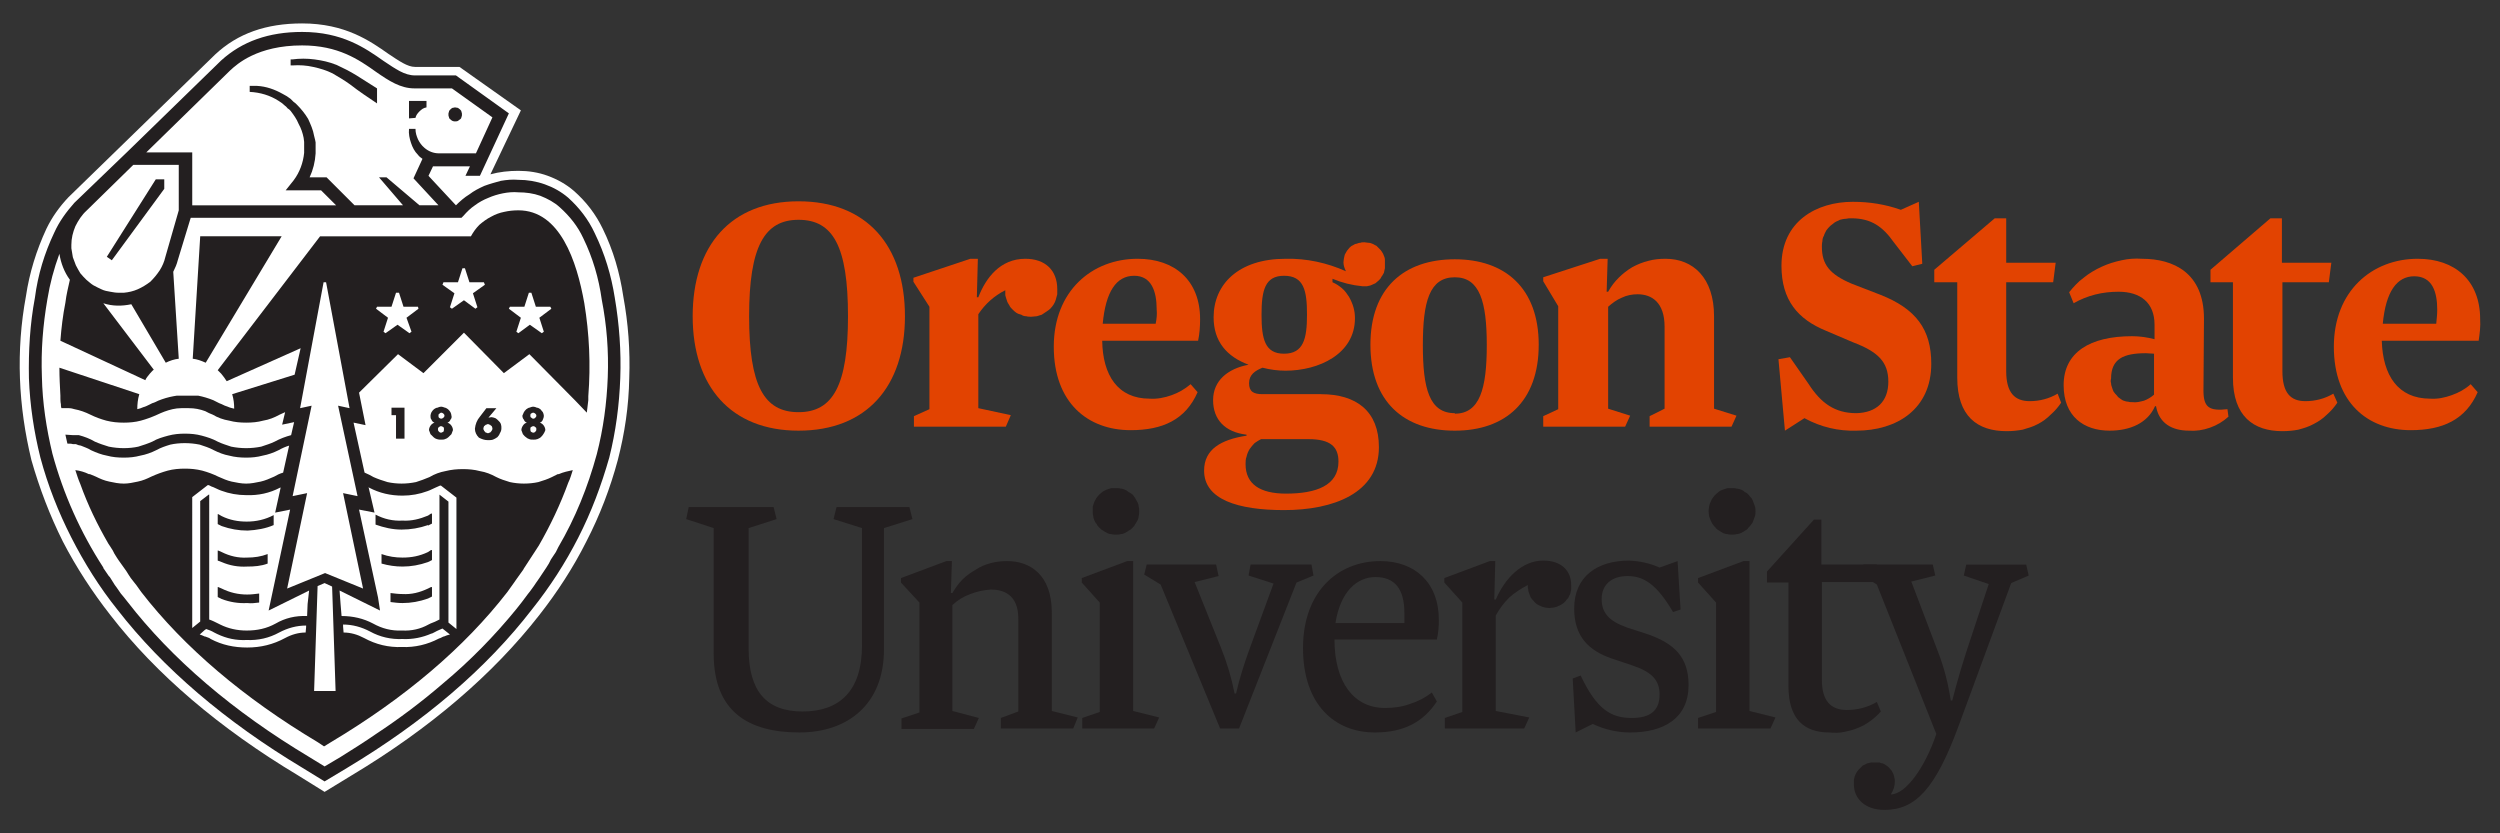 <?xml version="1.0" encoding="utf-8"?>
<!-- Generator: Adobe Illustrator 16.0.0, SVG Export Plug-In . SVG Version: 6.00 Build 0)  -->
<!DOCTYPE svg PUBLIC "-//W3C//DTD SVG 1.1//EN" "http://www.w3.org/Graphics/SVG/1.1/DTD/svg11.dtd">
<svg version="1.1" id="Layer_1" xmlns="http://www.w3.org/2000/svg" xmlns:xlink="http://www.w3.org/1999/xlink" x="0px" y="0px"
	  viewBox="0 0 300 100" enable-background="new 0 0 300 100" xml:space="preserve">
<rect x="0" y="0" width="300" height="100" fill="#333333" stroke="none"/>
<g>
	<path fill="#FFFFFF" d="M74.792,35.552c-0.419-2.818-1.197-5.516-2.458-8.094c-0.838-1.74-1.976-3.24-3.476-4.558
		c-0.898-0.778-1.976-1.381-3.117-1.8c-1.138-0.419-2.335-0.599-3.536-0.599c-1.138,0-2.275,0.12-3.354,0.418l3.656-7.675
		l-7.372-5.216h-5.336c-0.898,0-1.916-0.718-3.177-1.557c-2.215-1.56-5.213-3.66-10.366-3.66c-4.318,0-7.731,1.201-10.429,3.72
		L8.205,23.678c-1.077,1.141-1.976,2.398-2.638,3.779c-1.197,2.578-2.036,5.276-2.455,8.094c-0.599,3.237-0.838,6.534-0.719,9.83
		c0.12,3.36,0.599,6.598,1.377,9.834c0.958,3.357,2.215,6.657,3.776,9.774c1.616,3.117,3.536,6.056,5.691,8.813
		c5.516,7.135,13.127,13.609,22.535,19.249l3.177,1.976l3.237-1.976c9.411-5.64,16.963-12.114,22.535-19.249
		c2.159-2.758,4.075-5.696,5.635-8.813c1.617-3.117,2.875-6.417,3.776-9.774c0.838-3.236,1.317-6.474,1.377-9.834
		C75.63,42.085,75.391,38.789,74.792,35.552z"/>
	<path fill="#231F20" d="M33.797,28.355h-9.771l-0.898,14.692c0.539,0.06,1.018,0.239,1.557,0.479L33.797,28.355z"/>
	<path fill="#231F20" d="M26.186,61.693h-0.06v1.198l0.479,0.239c1.018,0.359,2.04,0.539,3.117,0.539
		c1.078-0.061,2.156-0.24,3.117-0.659v-1.197c-1.021,0.538-2.099,0.778-3.237,0.778c-1.018,0-2.04-0.18-2.998-0.658L26.186,61.693z"
		/>
	<path fill="#231F20" d="M26.605,66.248l-0.419-0.18h-0.06v1.201l0.479,0.18c0.958,0.418,1.98,0.599,3.058,0.538
		c0.838,0,1.676-0.06,2.455-0.358v-1.142c-0.778,0.303-1.617,0.423-2.455,0.423C28.585,66.971,27.563,66.73,26.605,66.248z"/>
	<path fill="#231F20" d="M26.605,70.626l-0.419-0.18h-0.06v1.198l0.479,0.239c0.958,0.362,1.98,0.541,3.058,0.482
		c0.479,0.059,0.958,0,1.437-0.06v-1.082c-0.479,0.061-0.958,0.12-1.437,0.12C28.585,71.345,27.563,71.105,26.605,70.626z"/>
	<path fill="#231F20" d="M37.573,8.029c0.838,0.18,1.617,0.419,2.338,0.779c0.719,0.422,1.438,0.842,2.096,1.321
		c1.078,0.838,2.159,1.56,3.237,2.279v-1.8c-0.778-0.479-1.616-1.018-2.458-1.557c-0.778-0.482-1.617-0.902-2.395-1.261
		c-0.901-0.359-1.74-0.539-2.638-0.659c-0.898-0.12-1.8-0.12-2.698,0h-0.18v0.718h0.24C35.953,7.79,36.795,7.849,37.573,8.029z"/>
	<path fill="#231F20" d="M71.615,54.498c-1.078,3.955-2.579,7.675-4.614,11.15l-0.299,0.6l-0.239,0.358l-0.359,0.543l-0.243,0.479
		l-0.299,0.479l-0.599,0.898l-0.24,0.363l-0.419,0.599l-0.24,0.359l-0.479,0.658l-0.239,0.3l-0.719,0.961l-0.662,0.838
		c-2.635,3.237-5.572,6.235-8.809,8.933c-2.578,2.22-5.212,4.198-8.03,6.058c-1.377,0.958-2.817,1.857-4.254,2.759l-1.92,1.138
		l-1.856-1.138c-9.112-5.455-16.484-11.754-21.816-18.646l-0.479-0.603L14.5,71.225l-0.539-0.778l-0.18-0.24l-0.603-0.961
		l-0.12-0.119L12.4,68.168v-0.061c-2.758-4.258-4.793-8.813-6.111-13.67c-0.722-2.996-1.201-6.114-1.261-9.235
		c-0.12-3.117,0.12-6.175,0.659-9.292c0.299-1.86,0.782-3.66,1.441-5.456c0.18,1.138,0.598,2.219,1.257,3.117
		c-0.18,0.838-0.419,1.74-0.539,2.758c-0.299,1.5-0.479,2.998-0.599,4.558l10.189,4.734c0.12-0.299,0.359-0.539,0.539-0.778
		c0.18-0.18,0.299-0.359,0.479-0.479L12.4,36.39c1.078,0.359,2.219,0.359,3.357,0.119l4.135,7.017
		c0.479-0.24,1.018-0.419,1.56-0.479L20.79,32.614c0.243-0.483,0.423-0.902,0.542-1.381l1.497-4.917l0.06-0.18h32.485l0.24-0.239
		c0.419-0.479,0.838-0.898,1.377-1.262c0.479-0.359,1.018-0.658,1.62-0.897c0.539-0.24,1.138-0.419,1.736-0.539
		s1.257-0.18,1.856-0.12c0.901,0,1.8,0.12,2.638,0.419c0.898,0.359,1.68,0.778,2.339,1.381c1.198,1.078,2.156,2.275,2.818,3.716
		c1.138,2.339,1.856,4.797,2.215,7.376c0.599,3.057,0.838,6.174,0.718,9.291C72.812,48.383,72.393,51.5,71.615,54.498z
		 M19.832,30.874c-0.12,0.539-0.359,1.078-0.659,1.557c-0.359,0.542-0.718,0.962-1.137,1.381c-0.479,0.359-0.962,0.659-1.501,0.898
		c-0.539,0.24-1.078,0.359-1.676,0.419c-0.18,0-0.359,0-0.599,0c-0.359,0-0.719-0.06-1.022-0.12c-0.359-0.06-0.718-0.12-1.077-0.299
		c-0.3-0.12-0.599-0.299-0.958-0.479c-0.299-0.179-0.539-0.419-0.838-0.658c-0.24-0.239-0.479-0.479-0.723-0.779
		c-0.179-0.303-0.359-0.602-0.539-0.961c-0.12-0.299-0.24-0.659-0.359-0.958c-0.061-0.359-0.12-0.718-0.18-1.082
		c0-0.12,0-0.239,0-0.419c0-0.778,0.18-1.497,0.479-2.219c0.359-0.719,0.782-1.377,1.381-1.916l5.572-5.456h5.456v5.456
		L19.832,30.874z M27.623,8.448c0.779-0.719,3.237-2.998,8.633-2.998c4.314,0,6.77,1.68,8.869,3.177
		c1.557,1.082,2.938,1.98,4.614,1.98h4.494l4.857,3.476l-1.979,4.318h-4.435c-0.658,0-1.257-0.239-1.74-0.659
		c-0.359-0.299-0.599-0.658-0.778-1.021c-0.18-0.419-0.299-0.778-0.299-1.257H49.08c-0.06,0.599,0.06,1.138,0.239,1.68
		c0.18,0.539,0.419,1.018,0.838,1.437c0.12,0.18,0.359,0.359,0.539,0.479l-1.078,2.338l2.998,3.237h-2.279l-3.956-3.356h-0.898
		l2.877,3.356h-5.815L39.19,21.28h-2.036c0.419-0.898,0.659-1.86,0.719-2.878c0-0.18,0-0.359,0-0.539v-0.539v-0.239l-0.06-0.303
		l-0.12-0.479c-0.12-0.719-0.419-1.377-0.718-2.036c-0.359-0.602-0.838-1.201-1.321-1.68l-0.18-0.179l-0.239-0.18
		c-0.12-0.12-0.24-0.24-0.359-0.359c-0.299-0.239-0.599-0.423-0.958-0.603c-0.958-0.539-1.979-0.898-3.057-0.958
		c-0.299,0-0.599,0-0.898,0v0.719c1.257,0.06,2.458,0.419,3.477,1.082c0.299,0.179,0.539,0.359,0.778,0.599
		c0.12,0.06,0.18,0.18,0.299,0.299l0.18,0.12l0.179,0.18c0.359,0.479,0.719,0.961,0.958,1.56c0.303,0.539,0.483,1.078,0.603,1.677
		l0.06,0.482v0.18v0.719c0,0.12,0,0.299,0,0.419c-0.12,1.201-0.543,2.339-1.261,3.297l-0.958,1.202h4.255l1.8,1.795H23.069v-6.354
		h-5.512L27.623,8.448z M73.774,35.731c-0.423-2.698-1.202-5.276-2.399-7.735c-0.778-1.68-1.86-3.058-3.177-4.258
		c-0.838-0.719-1.796-1.257-2.818-1.617c-1.018-0.363-2.096-0.542-3.177-0.542c-0.719-0.061-1.377,0-2.096,0.12
		c-0.659,0.179-1.317,0.359-1.979,0.603c-0.659,0.299-1.257,0.599-1.796,1.018c-0.599,0.359-1.138,0.838-1.62,1.317L51.418,21.1
		l0.539-1.138h4.435L55.853,21.1h1.736l3.476-7.496L54.712,9.05h-4.914c-1.257,0-2.335-0.782-3.776-1.74
		c-2.215-1.561-4.973-3.477-9.767-3.477c-4.019,0-7.192,1.138-9.71,3.417L15.337,18.163l-6.414,6.174
		c-0.958,1.082-1.796,2.219-2.395,3.54c-1.202,2.518-1.98,5.096-2.339,7.854c-0.599,3.177-0.778,6.414-0.718,9.65
		c0.12,3.241,0.599,6.419,1.377,9.535c0.898,3.356,2.16,6.538,3.716,9.595c1.561,3.057,3.357,5.935,5.516,8.633
		c5.452,7.017,12.944,13.431,22.235,19.006l2.634,1.62l2.698-1.62c9.288-5.575,16.72-11.93,22.176-19.006
		c2.155-2.698,4.015-5.576,5.572-8.633c1.561-3.057,2.758-6.238,3.716-9.595c0.782-3.116,1.201-6.294,1.321-9.535
		C74.552,42.146,74.313,38.908,73.774,35.731z"/>
	<path fill="#231F20" d="M55.434,13.725c0,0.12,0,0.239-0.06,0.299c0,0.12-0.06,0.243-0.18,0.304c-0.06,0.06-0.18,0.119-0.24,0.179
		c-0.12,0.06-0.243,0.06-0.362,0.06c-0.06,0-0.18,0-0.3-0.06s-0.18-0.12-0.239-0.179c-0.12-0.061-0.18-0.184-0.18-0.304
		c-0.06-0.06-0.06-0.179-0.06-0.299c0-0.12,0-0.18,0.06-0.3c0-0.12,0.06-0.18,0.18-0.299c0.06-0.06,0.12-0.12,0.239-0.18
		c0.12,0,0.24-0.06,0.3-0.06c0.12,0,0.243,0.06,0.362,0.06c0.06,0.06,0.18,0.12,0.24,0.18c0.12,0.12,0.18,0.18,0.18,0.299
		C55.434,13.544,55.434,13.604,55.434,13.725z"/>
	<path fill="#231F20" d="M49.858,14.144c0.06-0.299,0.239-0.539,0.479-0.778c0.239-0.24,0.479-0.419,0.842-0.479v-0.778H49.08v2.099
		L49.858,14.144z"/>
	<path fill="#231F20" d="M44.286,58.513c1.257,0.662,2.575,0.962,4.015,0.962c1.018,0,2.036-0.18,2.998-0.539
		c0.359-0.12,0.659-0.303,0.958-0.423l0.539-0.239h0.12l1.856,1.44v15.77l-0.958-0.778V60.193l-1.078-0.839v14.988
		c-0.359,0.183-0.718,0.362-1.078,0.481l-0.24,0.12c-0.961,0.539-2.039,0.779-3.177,0.719c-1.261,0.061-2.398-0.24-3.477-0.839
		c-1.137-0.602-2.398-0.901-3.775-0.901l-0.12-1.438l-0.12-1.62l4.854,2.399l-0.239-1.562l-2.279-10.552l1.859,0.362l-0.718-3.061
		L44.286,58.513z M33.618,58.513h0.06l-0.659,3.001l1.796-0.362l-2.579,12.113l4.857-2.399l-0.18,1.62l-0.06,1.438
		c-1.381-0.06-2.638,0.239-3.775,0.901c-1.082,0.599-2.219,0.839-3.477,0.839c-1.141,0-2.219-0.24-3.177-0.719l-0.24-0.12
		c-0.359-0.179-0.718-0.363-1.078-0.481V59.354h-0.06l-1.021,0.778v14.452l-0.958,0.778V59.654l1.86-1.44h0.12l0.359,0.179
		l0.18,0.061c0.299,0.12,0.599,0.299,0.958,0.423c0.958,0.359,1.979,0.539,2.997,0.539C30.979,59.475,32.36,59.175,33.618,58.513z
		 M51.838,76.022l0.359-0.18c0.3-0.18,0.659-0.3,0.898-0.42l0.898,0.719c-0.239,0.061-0.479,0.119-0.718,0.239h-0.06l-0.359,0.181
		l-0.18,0.06c-1.377,0.722-2.877,1.081-4.434,1.021c-1.62,0.061-3.117-0.299-4.554-1.08c-0.782-0.42-1.62-0.659-2.458-0.659
		l-0.06-0.718v-0.24c1.138,0,2.215,0.3,3.237,0.838c1.197,0.659,2.515,0.958,3.895,0.899c1.198,0.059,2.396-0.181,3.477-0.659
		H51.838z M36.735,75.244l-0.06,0.658c-0.842,0-1.68,0.239-2.458,0.659c-1.437,0.781-2.937,1.141-4.554,1.141
		c-1.561,0-2.998-0.299-4.375-1.021l-0.18-0.12l-0.482-0.181h-0.061c-0.239-0.12-0.418-0.179-0.599-0.239l0.599-0.538l0.18-0.12
		c0.363,0.12,0.662,0.24,0.961,0.419l0.359,0.18c1.138,0.539,2.275,0.778,3.536,0.718c1.377,0.061,2.698-0.238,3.896-0.897
		c1.018-0.539,2.096-0.838,3.237-0.838V75.244z M39.912,72.126l0.359,10.793h-2.578l0.359-10.793l0.06-1.799l0.838-0.359
		l0.902,0.419L39.912,72.126z M42.906,59.535l-1.737-0.36l2.399,11.451l-4.558-1.859l-4.554,1.859l2.398-11.451l-1.74,0.36
		l2.279-10.853l-1.381,0.299l2.818-15.11h0.299l2.818,15.11l-1.377-0.299L42.906,59.535z M49.379,39.807l-0.24,0.179l-1.437-1.018
		l-1.44,1.018l-0.24-0.179l0.539-1.677l-1.437-1.082l0.12-0.239h1.736l0.543-1.68h0.359l0.539,1.68h1.736l0.06,0.239l-1.437,1.082
		L49.379,39.807z M57.29,36.869l-0.24,0.179l-1.377-1.018l-1.44,1.018l-0.24-0.179l0.539-1.677l-1.437-1.021l0.12-0.299h1.74
		l0.539-1.68h0.299l0.539,1.68h1.736l0.12,0.299l-1.437,1.021L57.29,36.869z M61.065,37.048l0.12-0.239h1.74l0.539-1.68h0.299
		l0.539,1.68h1.74l0.12,0.239l-1.441,1.082l0.539,1.677l-0.24,0.179l-1.437-1.018l-1.38,1.018l-0.24-0.179l0.542-1.677
		L61.065,37.048z M70.118,36.39c-0.902-5.097-2.938-11.151-7.914-11.151c-0.599,0-1.138,0.06-1.677,0.18
		c-0.599,0.12-1.078,0.299-1.617,0.599c-0.482,0.239-0.961,0.599-1.381,0.958c-0.419,0.423-0.718,0.842-1.018,1.38h-18.1
		L26.126,44.424c0.12,0.12,0.3,0.3,0.419,0.419c0.239,0.299,0.479,0.599,0.659,0.902l8.872-3.959l-0.722,3.177l-7.492,2.338
		c0.18,0.599,0.239,1.142,0.239,1.74c-0.239-0.061-0.539-0.12-0.778-0.24c-0.24-0.06-0.479-0.179-0.719-0.3l-0.299-0.12
		l-0.718-0.362c-0.599-0.24-1.201-0.419-1.8-0.539h-0.359h-0.539h-0.479h-0.18h-0.539h-0.479l-0.363,0.06
		c-0.659,0.12-1.257,0.299-1.856,0.539c-0.239,0.12-0.479,0.243-0.718,0.303l-0.359,0.18c-0.239,0.12-0.479,0.239-0.722,0.299
		c-0.24,0.12-0.479,0.18-0.719,0.24c0-0.599,0.06-1.201,0.24-1.8l-9.587-3.177c0,1.137,0.06,2.219,0.12,3.356c0,0.06,0,0.18,0,0.299
		s0,0.479,0.06,0.722c0,0.18,0,0.3,0.06,0.479h0.599h0.3c0.239,0,0.479,0.061,0.658,0.12c0.659,0.12,1.321,0.36,1.92,0.659
		c0.598,0.299,1.257,0.539,1.916,0.719c0.719,0.179,1.381,0.24,2.1,0.24c0.659,0,1.377-0.061,2.036-0.24
		c0.663-0.18,1.321-0.419,1.979-0.719c0.24-0.12,0.539-0.239,0.838-0.359c0.659-0.24,1.321-0.42,2.039-0.42h0.898
		c0.718,0,1.317,0.12,1.976,0.359c0.303,0.18,0.602,0.3,0.901,0.419c0.599,0.359,1.257,0.599,1.976,0.719
		c0.659,0.179,1.321,0.24,2.039,0.24c0.719,0,1.377-0.061,2.036-0.24c0.722-0.12,1.321-0.359,1.979-0.719l0.658-0.299l-0.359,1.5
		l1.437-0.303l-0.359,1.561c-0.659,0.18-1.317,0.419-1.976,0.779c-0.479,0.238-1.081,0.418-1.62,0.602
		c-0.599,0.119-1.198,0.18-1.796,0.18s-1.201-0.061-1.8-0.18c-0.539-0.184-1.138-0.363-1.617-0.602
		c-0.658-0.36-1.257-0.54-1.92-0.72c-0.658-0.179-1.317-0.239-2.035-0.239c-0.659,0-1.321,0.061-1.98,0.239
		c-0.658,0.18-1.317,0.359-1.916,0.72c-0.539,0.238-1.082,0.418-1.68,0.602c-0.539,0.119-1.138,0.18-1.736,0.18
		s-1.197-0.061-1.8-0.18c-0.599-0.184-1.137-0.363-1.676-0.602c-0.599-0.36-1.258-0.6-1.92-0.779h-0.12h-0.18H8.924H8.745
		c-0.3,0-0.599-0.06-0.898-0.06c0.06,0.359,0.18,0.718,0.24,1.077c0.239,0,0.479,0,0.659,0.061h0.179h0.18l0.299,0.119l0.299,0.061
		c0.423,0.184,0.842,0.303,1.202,0.543c0.658,0.299,1.257,0.537,1.916,0.658c0.659,0.18,1.321,0.239,2.04,0.239
		c0.659,0,1.317-0.06,1.976-0.239c0.663-0.121,1.321-0.359,1.92-0.658c0.539-0.301,1.078-0.479,1.676-0.662
		c0.539-0.121,1.142-0.181,1.74-0.181s1.197,0.06,1.796,0.181c0.539,0.183,1.142,0.361,1.68,0.662
		c0.599,0.299,1.198,0.537,1.856,0.658c0.659,0.18,1.38,0.239,2.039,0.239s1.317-0.06,1.976-0.239
		c0.659-0.121,1.321-0.359,1.92-0.658c0.419-0.24,0.838-0.42,1.257-0.543l-0.719,3.24c-0.419,0.12-0.778,0.299-1.078,0.479
		c-0.539,0.238-1.082,0.479-1.62,0.598c-0.599,0.12-1.138,0.24-1.737,0.24s-1.141-0.12-1.74-0.24
		c-0.539-0.119-1.078-0.359-1.617-0.598c-0.599-0.3-1.257-0.539-1.919-0.72c-0.719-0.179-1.377-0.238-2.096-0.238
		c-0.659,0-1.381,0.06-2.04,0.238c-0.659,0.181-1.317,0.42-1.976,0.72c-0.479,0.238-1.022,0.479-1.621,0.598
		c-0.539,0.12-1.137,0.24-1.676,0.24c-0.599,0-1.197-0.12-1.74-0.24c-0.599-0.119-1.138-0.359-1.617-0.598l-0.719-0.3h-0.12
		c-0.479-0.239-1.082-0.42-1.621-0.479c0.18,0.538,0.359,1.137,0.599,1.676c0.902,2.519,2.04,4.858,3.357,7.136l0.239,0.36
		l0.303,0.479l0.18,0.359l0.299,0.482l0.24,0.359l0.299,0.419l0.299,0.419l0.299,0.419l0.299,0.479l0.24,0.363l0.419,0.538
		l0.24,0.299l0.598,0.84c5.157,6.656,12.289,12.711,21.218,18.047l0.718,0.479l0.779-0.479c8.932-5.336,16.064-11.391,21.217-18.047
		c0.299-0.42,0.599-0.84,0.898-1.259l0.12-0.179c0.3-0.423,0.603-0.842,0.902-1.261l0.06-0.12c0.599-0.898,1.197-1.859,1.796-2.758
		c1.381-2.399,2.579-4.917,3.537-7.556c0.239-0.479,0.359-0.958,0.539-1.496c-0.539,0.119-1.138,0.239-1.676,0.479H67h-0.06
		l-0.719,0.359c-0.482,0.239-1.021,0.419-1.62,0.599c-0.539,0.119-1.138,0.18-1.736,0.18c-0.539,0-1.141-0.061-1.68-0.18
		c-0.599-0.18-1.138-0.359-1.617-0.599c-0.659-0.359-1.261-0.599-1.979-0.719c-0.659-0.18-1.377-0.239-2.036-0.239
		c-0.719,0-1.381,0.06-2.099,0.239c-0.659,0.12-1.317,0.359-1.916,0.719c-0.542,0.239-1.082,0.419-1.621,0.599
		c-0.599,0.119-1.137,0.18-1.736,0.18c-0.539,0-1.141-0.061-1.68-0.18c-0.599-0.18-1.137-0.359-1.676-0.599
		c-0.299-0.18-0.659-0.359-1.078-0.539l-1.321-5.998l1.44,0.303l-0.782-3.899l4.677-4.618l3.054,2.279l4.857-4.857l4.793,4.857
		l3.058-2.279l5.512,5.576l1.381,1.441c0.06-0.479,0.12-0.958,0.18-1.5c0-0.06,0-0.12,0-0.18c0-0.06,0-0.179,0-0.299
		C70.896,43.766,70.716,40.046,70.118,36.39z"/>
	<path fill="#231F20" d="M51.359,63.07l0.479-0.239v-1.197h-0.12l-0.359,0.239c-1.021,0.42-1.979,0.659-3.058,0.599
		c-1.141,0.061-2.219-0.179-3.236-0.718v1.198c1.018,0.357,2.036,0.598,3.117,0.598c1.078,0,2.156-0.18,3.177-0.539V63.07z"/>
	<path fill="#231F20" d="M51.359,66.248c-1.021,0.482-1.979,0.662-3.058,0.662c-0.838,0-1.68-0.12-2.518-0.423v1.142
		c0.838,0.238,1.68,0.358,2.518,0.358c1.018,0,2.036-0.179,3.058-0.538l0.479-0.239v-1.202h-0.12L51.359,66.248z"/>
	<path fill="#231F20" d="M51.359,70.626c-1.021,0.479-1.979,0.719-3.058,0.659c-0.479,0-0.958-0.061-1.44-0.121v1.082
		c0.483,0.061,0.961,0.12,1.44,0.12c1.018,0,2.036-0.18,3.058-0.543l0.479-0.239v-1.138h-0.12L51.359,70.626z"/>
	<polygon fill="#231F20" points="12.819,30.814 13.418,31.233 19.712,22.66 19.712,21.519 18.694,21.519 	"/>
	<polygon fill="#231F20" points="48.541,52.638 48.541,48.922 46.98,48.922 46.98,49.82 47.523,49.82 47.523,52.638 	"/>
	<path fill="#231F20" d="M52.916,51.919c-0.12,0-0.18-0.06-0.24-0.12c-0.12-0.119-0.12-0.179-0.12-0.299c0-0.119,0-0.179,0.12-0.239
		c0.06-0.06,0.12-0.12,0.24-0.12s0.18,0.061,0.299,0.12c0.06,0.061,0.06,0.12,0.06,0.239c0,0.12,0,0.18-0.06,0.299
		c-0.06,0.061-0.18,0.061-0.239,0.12H52.916z M52.916,50.239c-0.06,0-0.18-0.059-0.24-0.12c-0.06-0.06-0.06-0.179-0.06-0.239
		c0-0.12,0-0.18,0.12-0.24c0.06-0.06,0.12-0.12,0.24-0.12c0.06,0,0.179,0.06,0.239,0.12c0.06,0.06,0.12,0.12,0.12,0.24
		c0,0.12-0.06,0.179-0.12,0.239c-0.06,0.061-0.18,0.12-0.239,0.12H52.916z M51.479,51.62c0.06,0.179,0.12,0.299,0.18,0.479
		c0.12,0.119,0.239,0.238,0.359,0.358c0.12,0.12,0.239,0.18,0.419,0.239c0.18,0.061,0.299,0.061,0.479,0.061s0.359,0,0.479-0.061
		c0.18-0.06,0.299-0.119,0.419-0.239c0.12-0.12,0.24-0.239,0.359-0.358c0.06-0.181,0.12-0.301,0.18-0.479
		c0-0.179-0.06-0.359-0.18-0.538c-0.12-0.184-0.299-0.305-0.479-0.363c0.18-0.061,0.299-0.181,0.359-0.36
		c0.12-0.12,0.18-0.299,0.12-0.479c0-0.12-0.06-0.3-0.12-0.42c-0.06-0.12-0.18-0.239-0.299-0.359c-0.12-0.06-0.24-0.179-0.359-0.179
		c-0.18-0.061-0.299-0.12-0.479-0.12c-0.12,0-0.299,0.06-0.419,0.12c-0.18,0-0.3,0.12-0.419,0.179
		c-0.12,0.12-0.239,0.239-0.299,0.359c-0.06,0.12-0.12,0.3-0.12,0.42c0,0.179,0,0.359,0.12,0.479c0.06,0.179,0.18,0.299,0.359,0.36
		c-0.18,0.059-0.359,0.18-0.479,0.363C51.539,51.261,51.479,51.441,51.479,51.62z"/>
	<path fill="#231F20" d="M58.551,50.898c0.06,0,0.12,0,0.179,0.063c0.12,0,0.12,0.061,0.18,0.121c0.06,0,0.12,0.059,0.12,0.119
		c0.06,0.12,0.06,0.18,0.06,0.24c0,0.059,0,0.119-0.06,0.179c0,0.06-0.06,0.12-0.12,0.181c-0.06,0.059-0.06,0.118-0.18,0.118
		c-0.06,0.061-0.12,0.061-0.179,0.061c-0.064,0-0.124,0-0.184-0.061c-0.12,0-0.12-0.06-0.18-0.118
		c-0.06-0.061-0.12-0.121-0.12-0.181c-0.06-0.06-0.06-0.12-0.06-0.179c0-0.061,0-0.12,0.06-0.24c0-0.061,0.06-0.119,0.12-0.119
		c0.06-0.061,0.06-0.121,0.18-0.121C58.428,50.898,58.487,50.898,58.551,50.898z M58.368,48.981L57.589,50
		c-0.359,0.419-0.539,0.898-0.599,1.441c0,0.418,0.18,0.777,0.479,1.077c0.359,0.179,0.659,0.3,1.082,0.3
		c0.179,0,0.419,0,0.599-0.061c0.179-0.061,0.359-0.18,0.539-0.3c0.12-0.12,0.24-0.299,0.3-0.479
		c0.12-0.179,0.179-0.359,0.179-0.599c0-0.18,0-0.299-0.06-0.482c-0.06-0.18-0.18-0.3-0.3-0.419c-0.12-0.12-0.239-0.24-0.359-0.299
		c-0.18-0.061-0.359-0.121-0.479-0.121c-0.12,0-0.24,0.06-0.359,0.06l0.958-1.138H58.368z"/>
	<path fill="#231F20" d="M64.003,51.919c-0.12,0-0.18-0.06-0.3-0.12c-0.06-0.119-0.06-0.179-0.06-0.299c0-0.119,0-0.179,0.06-0.239
		c0.12-0.06,0.18-0.12,0.3-0.12s0.179,0.061,0.239,0.12c0.12,0.061,0.12,0.12,0.12,0.239c0,0.12,0,0.18-0.12,0.299
		C64.183,51.859,64.123,51.919,64.003,51.919z M64.003,50.239c-0.12,0-0.18-0.059-0.24-0.12c-0.12-0.06-0.12-0.12-0.12-0.239
		c0-0.061,0-0.18,0.06-0.24c0.12-0.06,0.18-0.12,0.3-0.12c0.06,0,0.179,0.06,0.239,0.12c0.06,0.06,0.12,0.12,0.12,0.24
		c0,0.12-0.06,0.179-0.12,0.239C64.183,50.18,64.123,50.239,64.003,50.239z M62.566,51.62c0.06,0.179,0.12,0.299,0.18,0.479
		c0.12,0.119,0.179,0.238,0.359,0.358c0.12,0.12,0.24,0.18,0.419,0.239c0.12,0.061,0.299,0.061,0.479,0.061
		c0.179,0,0.299,0,0.479-0.061c0.12-0.06,0.299-0.119,0.419-0.239s0.239-0.239,0.299-0.358c0.12-0.181,0.18-0.301,0.239-0.479
		c0-0.179-0.06-0.359-0.179-0.538c-0.12-0.184-0.299-0.305-0.479-0.363c0.18-0.061,0.299-0.181,0.359-0.36
		c0.06-0.12,0.12-0.299,0.12-0.479c0-0.12-0.06-0.3-0.12-0.42c-0.12-0.12-0.179-0.239-0.299-0.359
		c-0.12-0.06-0.239-0.179-0.419-0.179c-0.12-0.061-0.299-0.12-0.419-0.12c-0.18,0-0.3,0.06-0.479,0.12
		c-0.12,0-0.24,0.12-0.359,0.179c-0.12,0.12-0.24,0.239-0.299,0.359c-0.06,0.12-0.12,0.3-0.18,0.42c0,0.179,0.06,0.359,0.18,0.479
		c0.06,0.179,0.18,0.299,0.359,0.36c-0.239,0.059-0.359,0.18-0.479,0.363C62.626,51.261,62.566,51.441,62.566,51.62z"/>
	<path fill="#E24301" d="M101.76,37.95c0-8.397-1.795-11.574-5.935-11.574c-4.075,0-5.931,3.177-5.931,11.574
		c0,8.333,1.796,11.51,5.931,11.51C99.965,49.46,101.76,46.224,101.76,37.95z M83.121,37.95c0-8.517,4.614-13.793,12.705-13.793
		c8.154,0,12.768,5.276,12.768,13.793c0,8.453-4.614,13.729-12.768,13.729C87.735,51.68,83.121,46.403,83.121,37.95z"/>
	<path fill="#E24301" d="M121.298,49.82l-0.599,1.381h-11.028V49.94l1.86-0.839V36.809l-1.92-2.998v-0.479l6.833-2.279h0.898
		l-0.12,4.618h0.179c0.898-2.338,2.639-4.618,5.635-4.618c2.396,0,3.836,1.377,3.836,3.656c0,0.18,0,0.419,0,0.603
		c-0.06,0.24-0.12,0.419-0.18,0.659c-0.06,0.179-0.12,0.359-0.239,0.538c-0.12,0.18-0.24,0.36-0.423,0.539
		c-0.12,0.12-0.299,0.24-0.479,0.359c-0.18,0.12-0.359,0.24-0.539,0.359c-0.18,0.063-0.419,0.124-0.599,0.183
		c-0.24,0-0.419,0.06-0.659,0.06c-0.179,0-0.419,0-0.599-0.06c-0.24,0-0.419-0.06-0.599-0.183c-0.24-0.06-0.423-0.12-0.603-0.239
		c-0.179-0.12-0.299-0.24-0.479-0.42c-0.119-0.12-0.299-0.299-0.358-0.478c-0.121-0.18-0.24-0.36-0.3-0.599
		c-0.06-0.18-0.12-0.359-0.179-0.599c0-0.18,0-0.423,0-0.603c-1.317,0.663-2.399,1.62-3.237,2.878v11.274L121.298,49.82z"/>
	<path fill="#E24301" d="M132.326,38.849h6.354c0.12-0.599,0.18-1.141,0.12-1.741c0-2.099-0.599-4.015-2.698-4.015
		C133.946,33.093,132.685,35.009,132.326,38.849z M137.961,47.84c0.898,0.06,1.796-0.12,2.635-0.419
		c0.841-0.299,1.56-0.718,2.278-1.317l0.838,0.958c-1.437,3.296-4.195,4.558-8.031,4.558c-5.152,0-9.228-3.297-9.228-10.014
		c0-6.717,4.614-10.553,10.066-10.553c4.435,0,7.492,2.578,7.492,7.256c0,0.898-0.061,1.737-0.24,2.578h-11.507
		C132.326,45.023,134.125,47.84,137.961,47.84z"/>
	<path fill="#E24301" d="M154.082,33.093c-2.279,0-2.698,1.736-2.698,4.674c0,2.941,0.419,4.678,2.698,4.678
		c2.338,0,2.758-1.796,2.758-4.678C156.84,34.889,156.48,33.093,154.082,33.093z M149.468,55.695c0,2.398,1.737,3.54,4.854,3.54
		c3.597,0,6.294-0.962,6.294-3.839c0-1.736-0.901-2.699-3.596-2.699h-5.695c-0.239,0.121-0.539,0.301-0.778,0.479
		c-0.24,0.239-0.419,0.483-0.599,0.723c-0.179,0.299-0.299,0.599-0.359,0.897C149.468,55.096,149.468,55.396,149.468,55.695z
		 M158.517,47.302c4.255,0,6.952,2.039,6.952,6.358c0,5.515-5.451,7.551-11.387,7.551c-5.512,0-9.59-1.257-9.59-4.734
		c0-2.577,2.039-3.719,5.096-4.198v-0.119c-2.579-0.3-4.016-1.8-4.016-4.139c0-2.335,1.737-3.776,4.255-4.255
		c-2.578-0.962-4.194-2.758-4.194-5.695c0-3.959,2.997-7.017,8.629-7.017c2.52-0.06,4.974,0.479,7.252,1.497
		c-0.18-0.359-0.299-0.719-0.299-1.078c0-0.179,0.059-0.359,0.059-0.479c0.061-0.179,0.061-0.359,0.121-0.479
		c0.06-0.12,0.18-0.299,0.24-0.419c0.118-0.12,0.178-0.243,0.299-0.363c0.119-0.12,0.239-0.24,0.418-0.299
		c0.12-0.06,0.24-0.18,0.42-0.18c0.18-0.06,0.299-0.12,0.479-0.12c0.12-0.06,0.304-0.06,0.482-0.06c0.18,0,0.3,0.06,0.479,0.06
		c0.181,0,0.361,0.06,0.48,0.12c0.18,0.06,0.299,0.18,0.479,0.239c0.119,0.12,0.24,0.24,0.359,0.359
		c0.119,0.124,0.24,0.243,0.299,0.363c0.119,0.18,0.18,0.299,0.24,0.479c0.059,0.12,0.119,0.299,0.119,0.479s0,0.359,0,0.479
		c0,0.18,0,0.359,0,0.539c-0.061,0.18-0.061,0.359-0.119,0.542c-0.121,0.18-0.18,0.359-0.299,0.479
		c-0.061,0.18-0.182,0.299-0.301,0.419s-0.299,0.24-0.418,0.359c-0.18,0.06-0.359,0.18-0.539,0.239
		c-0.12,0.061-0.301,0.061-0.479,0.12c-0.179,0-0.359,0-0.542,0c-1.258-0.12-2.455-0.419-3.593-0.898v0.419
		c0.419,0.18,0.778,0.419,1.138,0.718c0.359,0.299,0.6,0.663,0.838,1.022c0.239,0.419,0.419,0.838,0.539,1.257
		c0.119,0.419,0.18,0.838,0.18,1.321c0,4.314-4.375,6.294-8.33,6.294c-0.898,0-1.855-0.12-2.758-0.359
		c-0.898,0.359-1.617,0.838-1.617,1.859c0,1.018,0.539,1.317,1.617,1.317H158.517z"/>
	<path fill="#E24301" d="M174.578,49.641c2.996,0,3.836-2.998,3.836-8.214s-0.84-8.154-3.836-8.154
		c-3.055,0-3.836,2.938-3.836,8.154s0.781,8.154,3.836,8.154V49.641z M174.578,51.68c-6.111,0-10.127-3.48-10.127-10.313
		c0-6.777,4.016-10.253,10.127-10.253c6.055,0,10.068,3.477,10.068,10.253C184.646,48.2,180.633,51.68,174.578,51.68z"/>
	<path fill="#E24301" d="M208.379,49.88l-0.598,1.321h-9.828V49.94l1.797-0.898v-9.834c0-2.938-1.557-3.896-3.236-3.896
		c-0.658,0-1.316,0.12-1.916,0.419c-0.6,0.24-1.143,0.659-1.621,1.078v12.233l2.639,0.838l-0.6,1.321h-9.828V49.94l1.799-0.839
		V36.75l-1.799-2.998v-0.479l6.832-2.219h0.898l-0.121,3.955h0.18c0.359-0.658,0.783-1.197,1.262-1.676
		c0.479-0.479,1.018-0.902,1.617-1.261c0.658-0.359,1.258-0.599,1.979-0.778c0.66-0.18,1.316-0.24,2.035-0.24
		c3.297,0,5.816,2.279,5.816,6.896v11.092L208.379,49.88z"/>
	<path fill="#E24301" d="M226.6,45.805c0-2.398-1.258-3.6-4.254-4.737l-3.238-1.381c-3.355-1.377-5.332-3.656-5.332-7.795
		c0-5.336,4.195-7.675,8.57-7.675c1.979,0,3.895,0.299,5.754,0.961l2.156-0.961l0.418,7.435l-1.197,0.299l-2.219-2.877
		c-1.316-1.86-2.693-2.878-5.094-2.878c-0.238,0-0.418,0-0.658,0.06c-0.238,0-0.479,0.06-0.717,0.12
		c-0.18,0.12-0.42,0.179-0.6,0.299c-0.18,0.12-0.359,0.299-0.543,0.419c-0.18,0.18-0.359,0.363-0.479,0.542
		c-0.119,0.24-0.24,0.419-0.299,0.659c-0.121,0.18-0.18,0.419-0.18,0.659c-0.061,0.239-0.061,0.479-0.061,0.659
		c0,2.099,0.898,3.3,3.596,4.438l3.418,1.321c4.254,1.676,6.113,4.135,6.113,8.274c0,5.456-4.135,8.034-8.992,8.034
		c-2.154,0.061-4.254-0.419-6.23-1.5l-2.338,1.5l-0.779-8.573l1.377-0.243l2.219,3.181c1.498,2.338,3.178,3.536,5.752,3.536
		C225.162,49.521,226.6,48.2,226.6,45.805z"/>
	<path fill="#E24301" d="M232.115,32.371l7.252-6.175h1.377v5.336h5.936l-0.299,2.339h-5.637v10.672
		c0,2.578,1.018,3.596,2.818,3.596c1.197,0,2.334-0.3,3.355-0.898l0.42,1.082c-0.359,0.539-0.779,1.018-1.258,1.437
		c-0.482,0.479-0.961,0.838-1.561,1.138c-0.539,0.303-1.197,0.482-1.795,0.662c-0.662,0.119-1.262,0.18-1.92,0.18
		c-3.537,0-5.932-1.8-5.932-6.418V33.872h-2.758V32.371z"/>
	<path fill="#E24301" d="M257.527,42.385c-2.697,0-4.199,0.663-4.199,3.058c-0.059,0.179-0.059,0.362,0,0.542
		c0,0.18,0.061,0.359,0.121,0.539c0.059,0.18,0.123,0.36,0.184,0.479c0.119,0.18,0.238,0.299,0.359,0.419
		c0.119,0.18,0.238,0.299,0.357,0.359c0.182,0.12,0.301,0.24,0.48,0.299c0.18,0.06,0.359,0.12,0.539,0.12
		c0.18,0.06,0.359,0.06,0.537,0.06c0.48,0.063,0.898-0.06,1.379-0.18c0.482-0.18,0.842-0.419,1.199-0.718v-4.918L257.527,42.385z
		 M264.416,46.883c0,2.039,0.723,2.458,2.879,2.218L267.414,50c-0.658,0.599-1.377,1.021-2.215,1.321
		c-0.842,0.299-1.68,0.419-2.52,0.358c-1.979,0-3.596-0.842-3.955-2.938h-0.119c-0.898,2.035-2.998,2.938-5.455,2.938
		c-3.055,0-5.514-1.68-5.514-5.456c0-3.959,3.178-5.879,8.211-5.879c0.898,0,1.799,0.124,2.697,0.363v-1.74
		c0-2.638-1.68-3.959-4.314-3.959c-1.92,0-3.715,0.423-5.396,1.381l-0.537-1.321c0.537-0.659,1.076-1.257,1.738-1.736
		c0.66-0.54,1.377-0.962,2.156-1.321c0.777-0.359,1.561-0.599,2.398-0.778c0.779-0.18,1.617-0.24,2.455-0.18
		c3.775,0,7.432,1.68,7.432,7.196L264.416,46.883z"/>
	<path fill="#E24301" d="M265.258,32.371l7.193-6.175h1.377v5.336h5.932l-0.301,2.339h-5.57v10.672c0,2.578,0.957,3.596,2.758,3.596
		c1.197,0,2.334-0.3,3.355-0.898l0.48,1.082c-0.361,0.539-0.783,1.018-1.262,1.437c-0.479,0.479-1.02,0.838-1.617,1.138
		c-0.539,0.303-1.137,0.482-1.799,0.662c-0.6,0.119-1.258,0.18-1.916,0.18c-3.477,0-5.936-1.8-5.936-6.418V33.872h-2.695V32.371z"/>
	<path fill="#E24301" d="M285.934,38.849h6.414c0.061-0.599,0.119-1.141,0.119-1.68c0-2.16-0.598-4.015-2.758-4.015
		C287.613,33.153,286.293,35.009,285.934,38.849z M291.629,47.84c0.898,0.06,1.736-0.12,2.574-0.419
		c0.842-0.299,1.621-0.718,2.279-1.317l0.838,0.958c-1.438,3.296-4.195,4.558-8.031,4.558c-5.152,0-9.227-3.297-9.227-10.014
		c0-6.717,4.613-10.553,10.066-10.553c4.434,0,7.49,2.578,7.49,7.256c0.061,0.898-0.059,1.737-0.178,2.578h-11.627
		C285.934,45.023,287.734,47.84,291.629,47.84z"/>
	<path fill="#231F20" d="M106.076,77.942c0,6.593-4.375,9.953-10.13,9.953c-6.111,0-10.305-2.459-10.305-9.475V63.37l-3.297-1.077
		l0.3-1.441h10.189l0.359,1.441l-3.357,1.077v14.452c0,5.156,2.155,7.556,6.474,7.556c4.375,0,7.129-2.399,7.129-7.915V63.37
		l-3.413-1.077l0.359-1.441h8.749l0.359,1.441l-3.416,1.077V77.942z"/>
	<path fill="#231F20" d="M129.329,86.096l-0.539,1.317h-8.689v-1.258l2.096-0.777V74.223c0-2.878-1.796-3.478-3.293-3.478
		c-0.902,0.061-1.68,0.24-2.458,0.54c-0.838,0.299-1.497,0.722-2.159,1.32v12.712l3.176,0.838l-0.598,1.317h-8.689v-1.258
		l2.156-0.718v-13.19l-2.215-2.399v-0.538l5.452-2.04h0.659l-0.12,3.835h0.18c0.359-0.599,0.722-1.137,1.201-1.615
		c0.479-0.483,1.018-0.842,1.616-1.201c0.54-0.36,1.138-0.6,1.8-0.779c0.659-0.179,1.317-0.239,1.976-0.239
		c2.638,0,5.336,1.557,5.336,6.175v11.813L129.329,86.096z"/>
	<path fill="#231F20" d="M133.886,58.573c0.239,0,0.419,0,0.599,0.06c0.18,0,0.359,0.061,0.479,0.119
		c0.18,0.063,0.359,0.184,0.479,0.304c0.18,0.061,0.3,0.18,0.479,0.299c0.12,0.181,0.239,0.3,0.3,0.419
		c0.12,0.181,0.179,0.359,0.299,0.539c0.06,0.119,0.12,0.3,0.12,0.479c0.061,0.18,0.061,0.359,0.061,0.539
		c0,0.183,0,0.423-0.061,0.603c0,0.179-0.06,0.299-0.12,0.479c-0.12,0.18-0.179,0.359-0.299,0.479
		c-0.061,0.179-0.18,0.299-0.3,0.418c-0.179,0.181-0.299,0.3-0.479,0.36c-0.12,0.119-0.299,0.18-0.479,0.299
		c-0.12,0.063-0.299,0.124-0.479,0.124c-0.18,0.06-0.359,0.06-0.599,0.06c-0.18,0-0.363,0-0.542-0.06
		c-0.18,0-0.359-0.061-0.479-0.124c-0.18-0.119-0.359-0.18-0.479-0.299c-0.18-0.061-0.299-0.18-0.479-0.36
		c-0.12-0.119-0.24-0.239-0.299-0.418c-0.12-0.12-0.239-0.3-0.299-0.479s-0.12-0.3-0.12-0.479c-0.06-0.18-0.06-0.42-0.06-0.603
		c0-0.18,0-0.359,0-0.539c0.06-0.18,0.12-0.36,0.18-0.539s0.18-0.299,0.239-0.479c0.12-0.119,0.239-0.299,0.359-0.419
		c0.12-0.119,0.299-0.238,0.419-0.358c0.179-0.12,0.359-0.181,0.479-0.244c0.179-0.059,0.359-0.119,0.539-0.179
		C133.523,58.573,133.707,58.573,133.886,58.573z M139.099,86.096l-0.599,1.317h-8.629v-1.258l2.096-0.719v-13.13l-2.156-2.399
		v-0.538l5.453-2.04h0.718v17.988L139.099,86.096z"/>
	<path fill="#231F20" d="M152.824,70.027l-2.997-0.962l0.24-1.317h7.312l0.239,1.317l-2.039,0.842l-6.889,17.506h-2.279
		l-7.132-17.266l-1.976-1.202l0.299-1.197h8.33l0.3,1.378l-2.878,0.722l3.177,7.914c0.719,1.797,1.258,3.597,1.617,5.456h0.179
		c0.423-1.859,1.021-3.72,1.681-5.516L152.824,70.027z"/>
	<path fill="#231F20" d="M160.256,74.765h8.27c0-0.422,0-0.781,0-1.201c0-2.877-1.137-4.318-3.475-4.318
		C162.891,69.245,160.855,70.926,160.256,74.765z M166.188,84.955c1.018,0,2.039-0.12,2.998-0.48
		c0.957-0.299,1.795-0.718,2.637-1.376l0.6,1.077c-1.621,2.459-3.955,3.72-7.432,3.72c-4.793,0-8.629-3.301-8.629-10.134
		c0-6.776,4.194-10.433,9.287-10.433c4.076,0,7.014,2.519,7.014,7.072c0,0.783-0.061,1.561-0.24,2.339h-12.285
		C160.137,81.897,162.472,84.955,166.188,84.955z"/>
	<path fill="#231F20" d="M183.51,86.096l-0.6,1.317h-9.531v-1.258l2.102-0.719v-13.13l-2.16-2.399v-0.538l5.455-2.04h0.658
		l-0.119,4.618h0.18c1.078-2.519,3.117-4.678,5.693-4.678c2.158,0,3.355,1.198,3.355,2.937c0,0.181,0,0.359,0,0.539
		c-0.061,0.181-0.061,0.36-0.119,0.54c-0.061,0.119-0.182,0.299-0.24,0.479c-0.119,0.12-0.24,0.243-0.359,0.423
		c-0.119,0.12-0.238,0.238-0.359,0.299c-0.18,0.12-0.299,0.18-0.479,0.24c-0.18,0.12-0.359,0.12-0.539,0.18
		c-0.18,0-0.359,0.06-0.543,0.06c-0.18,0-0.359-0.06-0.479-0.06c-0.18-0.06-0.359-0.06-0.539-0.18
		c-0.18-0.061-0.299-0.12-0.479-0.24c-0.121-0.119-0.24-0.179-0.359-0.359c-0.119-0.119-0.24-0.242-0.359-0.423
		c-0.061-0.119-0.119-0.299-0.18-0.479c-0.061-0.119-0.121-0.299-0.121-0.479c-0.059-0.18-0.059-0.358-0.059-0.539
		c-0.777,0.42-1.561,0.899-2.219,1.497c-0.66,0.663-1.197,1.381-1.617,2.16v11.454L183.51,86.096z"/>
	<path fill="#231F20" d="M189.68,81.059c1.92,4.079,3.656,5.097,6.115,5.097c2.039,0,3.355-0.719,3.355-2.817
		c0-1.74-0.957-2.698-3.236-3.476l-2.518-0.843c-2.754-0.958-4.494-2.639-4.494-5.994c0-3.899,2.818-5.756,6.594-5.756
		c1.258,0.06,2.457,0.299,3.654,0.838l2.16-0.778l0.359,5.815l-0.902,0.299c-1.975-3.356-3.535-4.317-5.451-4.317
		c-1.98,0-3.117,1.08-3.117,2.758c0,1.62,0.838,2.642,3.057,3.419l2.578,0.839c2.994,1.081,4.795,2.639,4.795,6.056
		c0,4.018-2.998,5.698-7.014,5.698c-1.557,0-3.057-0.362-4.494-1.021l-2.039,1.021l-0.359-6.477L189.68,81.059z"/>
	<path fill="#231F20" d="M207.84,58.573c0.18,0,0.359,0,0.539,0.06c0.184,0,0.363,0.061,0.543,0.119
		c0.18,0.063,0.359,0.184,0.479,0.304c0.18,0.061,0.301,0.18,0.42,0.299c0.119,0.181,0.24,0.3,0.359,0.419
		c0.119,0.181,0.18,0.359,0.24,0.539c0.059,0.119,0.119,0.3,0.178,0.479c0.061,0.18,0.061,0.359,0.061,0.539
		c0,0.183,0,0.423-0.061,0.603c-0.059,0.179-0.119,0.299-0.178,0.479c-0.061,0.18-0.121,0.359-0.24,0.479
		c-0.119,0.179-0.24,0.299-0.359,0.418c-0.119,0.181-0.24,0.3-0.42,0.36c-0.119,0.119-0.299,0.18-0.479,0.299
		c-0.18,0.063-0.359,0.124-0.543,0.124c-0.18,0.06-0.359,0.06-0.539,0.06s-0.357,0-0.539-0.06c-0.178,0-0.359-0.061-0.537-0.124
		c-0.18-0.119-0.301-0.18-0.48-0.299c-0.119-0.061-0.299-0.18-0.418-0.36c-0.121-0.119-0.24-0.239-0.359-0.418
		c-0.061-0.12-0.18-0.3-0.24-0.479c-0.059-0.18-0.119-0.3-0.18-0.479c0-0.18-0.059-0.42-0.059-0.603c0-0.18,0.059-0.359,0.059-0.539
		c0.061-0.18,0.061-0.36,0.18-0.539c0.061-0.179,0.119-0.299,0.24-0.479c0.119-0.119,0.18-0.299,0.359-0.419
		c0.119-0.119,0.238-0.238,0.418-0.358c0.119-0.12,0.301-0.181,0.48-0.244c0.178-0.059,0.359-0.119,0.537-0.179
		C207.482,58.573,207.66,58.573,207.84,58.573z M213.057,86.096l-0.6,1.317h-8.691v-1.258l2.158-0.719v-13.13l-2.158-2.399v-0.538
		l5.455-2.04h0.719v17.988L213.057,86.096z"/>
	<path fill="#231F20" d="M212.035,68.587l5.637-6.235h0.896v5.396h6.654l-0.299,2.1h-6.295v11.75c0,2.52,1.078,3.6,2.998,3.6
		c1.256,0,2.457-0.303,3.596-0.961l0.479,1.142c-0.359,0.419-0.838,0.837-1.256,1.137c-0.48,0.359-1.023,0.658-1.502,0.838
		c-0.539,0.24-1.137,0.364-1.676,0.483s-1.139,0.119-1.74,0.06c-2.994,0-4.914-1.56-4.914-5.579V69.907h-2.578V68.587z"/>
	<path fill="#231F20" d="M225.223,70.147l-1.98-1.262l0.363-1.138h8.33l0.299,1.317l-2.877,0.722l3.236,8.514
		c0.719,1.86,1.197,3.776,1.496,5.756h0.182c0,0,0.721-2.878,1.68-5.815l2.697-8.154l-2.996-1.021l0.299-1.317h7.191l0.301,1.317
		l-2.1,0.902l-6.291,17.086c-2.818,7.675-5.217,10.134-8.932,10.134c-2.336,0-3.656-1.377-3.656-3.058c0-0.18,0-0.359,0-0.538
		c0.061-0.181,0.061-0.359,0.119-0.479c0.061-0.18,0.18-0.363,0.24-0.482c0.119-0.181,0.24-0.3,0.357-0.419
		c0.121-0.12,0.24-0.24,0.361-0.359c0.184-0.061,0.303-0.12,0.482-0.24c0.18-0.06,0.359-0.06,0.539-0.119c0.119,0,0.299,0,0.479,0
		s0.299,0,0.479,0c0.121,0.06,0.299,0.119,0.42,0.119c0.18,0.061,0.299,0.18,0.418,0.24c0.121,0.059,0.24,0.179,0.359,0.299
		c0.121,0.12,0.18,0.239,0.299,0.359c0.061,0.12,0.121,0.239,0.182,0.362c0.059,0.181,0.123,0.3,0.123,0.479
		c0.059,0.12,0.059,0.299,0.059,0.419c0,0.599-0.182,1.078-0.482,1.557c1.801,0,4.135-3.297,5.457-7.253L225.223,70.147z"/>
</g>
</svg>
